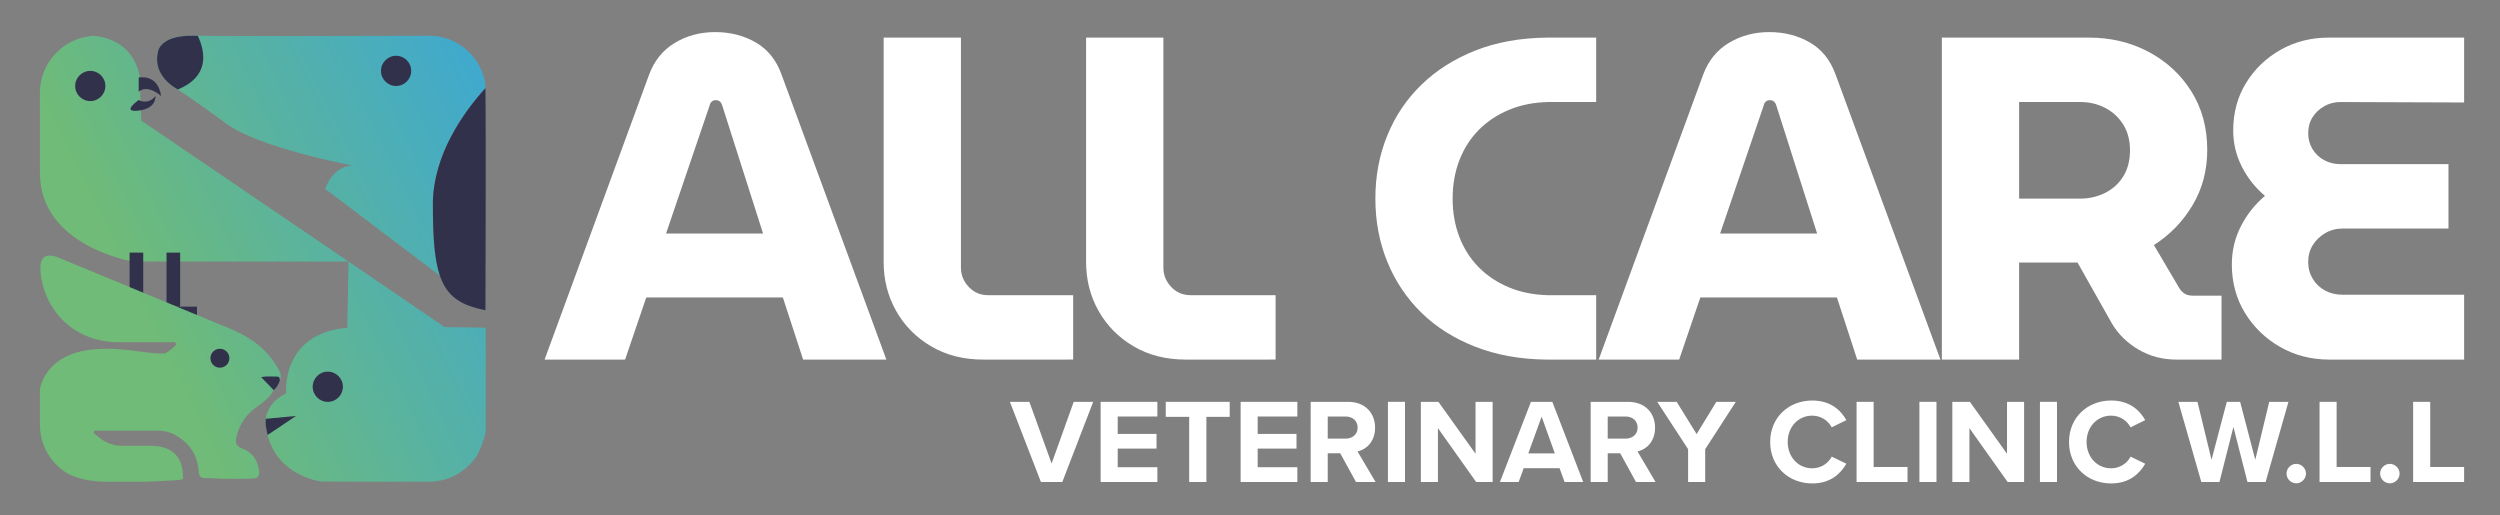 <?xml version="1.0" encoding="utf-8"?>
<!-- Generator: Adobe Illustrator 16.0.0, SVG Export Plug-In . SVG Version: 6.00 Build 0)  -->
<!DOCTYPE svg PUBLIC "-//W3C//DTD SVG 1.1//EN" "http://www.w3.org/Graphics/SVG/1.1/DTD/svg11.dtd">
<svg version="1.1" id="Layer_1" xmlns="http://www.w3.org/2000/svg" xmlns:xlink="http://www.w3.org/1999/xlink" x="0px" y="0px"
	 width="360px" height="74.191px" viewBox="0 0 360 74.191" enable-background="new 0 0 360 74.191" xml:space="preserve">
<rect x="0" y="0" width="360" height="74.191" fill="#808080" stroke="none"/>
<path fill="#32314C" d="M70.289,12.79c-0.001,0.001-0.002,0.002-0.003,0.003c0.001,0.039,0.008,0.073,0.009,0.113
	C70.294,12.866,70.29,12.829,70.289,12.79"/>
<path fill="#FFFFFF" d="M78.422,51.78l15.036-40.998c0.75-2.031,1.987-3.566,3.709-4.604c1.723-1.037,3.664-1.557,5.828-1.557
	s4.108,0.496,5.83,1.489c1.723,0.994,2.958,2.529,3.709,4.604l15.102,41.064h-11.988l-2.915-8.94H93.06l-3.046,8.94L78.422,51.78
	L78.422,51.78z M95.908,33.633h13.976l-5.895-18.479c-0.089-0.265-0.21-0.453-0.365-0.563c-0.155-0.111-0.342-0.167-0.563-0.167
	c-0.222,0-0.409,0.067-0.563,0.199c-0.155,0.132-0.254,0.309-0.298,0.53L95.908,33.633z"/>
<path fill="#FFFFFF" d="M141.62,51.78c-2.871,0-5.388-0.637-7.551-1.919c-2.166-1.28-3.842-2.979-5.034-5.101
	c-1.192-2.119-1.789-4.459-1.789-7.022V5.416h11.128v33.12c0,1.059,0.375,1.986,1.126,2.78c0.75,0.795,1.677,1.191,2.782,1.191
	h12.254v9.271H141.62z"/>
<path fill="#FFFFFF" d="M170.771,51.78c-2.872,0-5.388-0.637-7.551-1.919c-2.164-1.28-3.841-2.979-5.034-5.101
	c-1.192-2.119-1.788-4.459-1.788-7.022V5.416h11.128v33.12c0,1.059,0.374,1.986,1.125,2.78c0.75,0.795,1.678,1.191,2.783,1.191
	h12.251v9.271H170.771z"/>
<path fill="#FFFFFF" d="M222.695,51.78c-3.799-0.04-7.219-0.662-10.27-1.854c-3.045-1.193-5.63-2.826-7.748-4.901
	c-2.119-2.074-3.755-4.515-4.9-7.318c-1.149-2.805-1.723-5.839-1.723-9.108c0-3.267,0.572-6.302,1.723-9.106
	c1.146-2.804,2.789-5.243,4.935-7.318c2.142-2.076,4.724-3.709,7.749-4.902c3.025-1.191,6.438-1.81,10.234-1.854h7.154v9.272h-6.891
	c-2.077,0.043-3.965,0.419-5.663,1.125c-1.698,0.708-3.159,1.68-4.372,2.915c-1.215,1.237-2.143,2.694-2.781,4.372
	c-0.642,1.678-0.963,3.512-0.963,5.497c0,1.988,0.321,3.82,0.963,5.499c0.64,1.678,1.566,3.135,2.781,4.372
	c1.213,1.237,2.674,2.208,4.372,2.915s3.586,1.081,5.663,1.125h6.891v9.272h-7.154V51.78z"/>
<path fill="#FFFFFF" d="M230.208,51.78l15.036-40.998c0.748-2.031,1.984-3.566,3.708-4.604c1.723-1.037,3.664-1.557,5.829-1.557
	c2.162,0,4.105,0.496,5.828,1.489c1.724,0.994,2.957,2.529,3.709,4.604l15.104,41.064h-11.988l-2.916-8.94h-19.672l-3.048,8.94
	L230.208,51.78L230.208,51.78z M247.695,33.633h13.973l-5.893-18.479c-0.09-0.265-0.213-0.453-0.365-0.563
	c-0.155-0.111-0.342-0.167-0.563-0.167c-0.223,0-0.41,0.067-0.564,0.199c-0.155,0.132-0.256,0.309-0.297,0.53L247.695,33.633z"/>
<path fill="#FFFFFF" d="M279.626,51.78V5.416h21.197c3.135,0,5.995,0.685,8.577,2.053c2.584,1.37,4.637,3.271,6.16,5.696
	c1.521,2.429,2.283,5.232,2.283,8.413c0,2.96-0.705,5.62-2.117,7.981c-1.414,2.363-3.27,4.271-5.564,5.729l3.71,6.293
	c0.219,0.31,0.472,0.553,0.761,0.728c0.287,0.178,0.674,0.267,1.161,0.267h4.104v9.206h-6.49c-1.987,0-3.799-0.475-5.432-1.423
	c-1.636-0.948-2.916-2.195-3.842-3.743l-4.969-8.81h-0.96h-1.026h-6.427V51.78H279.626z M290.754,28.599h8.811
	c1.281,0,2.473-0.274,3.578-0.828c1.104-0.551,1.976-1.347,2.614-2.385c0.64-1.036,0.962-2.285,0.962-3.742
	s-0.333-2.705-0.994-3.742c-0.662-1.036-1.535-1.833-2.617-2.385c-1.08-0.552-2.262-0.827-3.543-0.827h-8.811V28.599z"/>
<path fill="#FFFFFF" d="M335.425,51.78c-2.604,0-4.967-0.604-7.086-1.819c-2.121-1.215-3.808-2.849-5.065-4.9
	c-1.26-2.054-1.89-4.383-1.89-6.989c0-1.941,0.429-3.763,1.291-5.466c0.862-1.698,2.021-3.167,3.478-4.401
	c-1.414-1.193-2.526-2.605-3.346-4.24c-0.816-1.634-1.226-3.355-1.226-5.167c0-2.561,0.616-4.844,1.854-6.854
	c1.235-2.009,2.892-3.599,4.967-4.77c2.074-1.168,4.373-1.755,6.889-1.755h19.543v9.339l-17.818-0.065
	c-0.841,0-1.615,0.199-2.317,0.596c-0.707,0.397-1.271,0.928-1.69,1.591c-0.42,0.662-0.63,1.435-0.63,2.316
	c0,0.841,0.21,1.604,0.63,2.286c0.42,0.686,0.983,1.215,1.69,1.591c0.702,0.374,1.478,0.563,2.317,0.563h15.563v9.273h-15.231
	c-0.93,0-1.768,0.222-2.519,0.662c-0.751,0.441-1.349,1.016-1.788,1.722c-0.441,0.707-0.664,1.523-0.664,2.45
	c0,0.885,0.223,1.689,0.664,2.419c0.439,0.729,1.037,1.292,1.788,1.688s1.589,0.596,2.519,0.596h17.486v9.339h-19.409V51.78z"/>
<polygon fill="#FFFFFF" points="145.426,57.865 148.23,57.865 151.433,66.743 154.617,57.865 157.421,57.865 152.973,69.408 
	149.892,69.408 "/>
<polygon fill="#FFFFFF" points="158.491,57.865 166.66,57.865 166.66,59.976 160.949,59.976 160.949,62.485 166.538,62.485 
	166.538,64.597 160.949,64.597 160.949,67.279 166.66,67.279 166.66,69.408 158.491,69.408 "/>
<polygon fill="#FFFFFF" points="171.244,60.027 167.869,60.027 167.869,57.865 177.077,57.865 177.077,60.027 173.719,60.027 
	173.719,69.41 171.244,69.41 "/>
<polygon fill="#FFFFFF" points="178.649,57.865 186.818,57.865 186.818,59.976 181.105,59.976 181.105,62.485 186.695,62.485 
	186.695,64.597 181.105,64.597 181.105,67.279 186.818,67.279 186.818,69.408 178.649,69.408 "/>
<path fill="#FFFFFF" d="M192.994,65.271h-1.801v4.138h-2.457V57.865h5.402c2.403,0,3.873,1.574,3.873,3.72
	c0,2.043-1.281,3.135-2.525,3.428l2.596,4.396h-2.82L192.994,65.271z M193.771,59.976h-2.578v3.186h2.578
	c0.988,0,1.73-0.621,1.73-1.592C195.503,60.598,194.762,59.976,193.771,59.976"/>
<rect x="199.861" y="57.863" fill="#FFFFFF" width="2.459" height="11.546"/>
<polygon fill="#FFFFFF" points="207.063,61.654 207.063,69.408 204.604,69.408 204.604,57.865 207.132,57.865 212.479,65.341 
	212.479,57.865 214.938,57.865 214.938,69.408 212.566,69.408 "/>
<path fill="#FFFFFF" d="M224.575,67.418h-5.16l-0.728,1.99h-2.697l4.465-11.543h3.081l4.446,11.543H225.3L224.575,67.418z
	 M220.074,65.289h3.824l-1.904-5.297L220.074,65.289z"/>
<path fill="#FFFFFF" d="M233.311,65.271h-1.801v4.138h-2.455V57.865h5.398c2.406,0,3.876,1.574,3.876,3.72
	c0,2.043-1.28,3.135-2.524,3.428l2.594,4.396h-2.818L233.311,65.271z M234.089,59.976h-2.579v3.186h2.579
	c0.988,0,1.729-0.621,1.729-1.592C235.818,60.598,235.077,59.976,234.089,59.976"/>
<polygon fill="#FFFFFF" points="243.087,64.682 238.641,57.865 241.441,57.865 244.314,62.503 247.154,57.865 249.958,57.865 
	245.547,64.682 245.547,69.408 243.087,69.408 "/>
<path fill="#FFFFFF" d="M254.904,63.645c0-3.547,2.683-5.971,6.057-5.971c2.631,0,4.104,1.384,4.915,2.822l-2.108,1.039
	c-0.485-0.937-1.525-1.682-2.807-1.682c-2.008,0-3.531,1.609-3.531,3.79c0,2.182,1.523,3.792,3.531,3.792
	c1.28,0,2.32-0.728,2.807-1.68l2.108,1.021c-0.828,1.435-2.284,2.839-4.915,2.839C257.587,69.617,254.904,67.193,254.904,63.645"/>
<polygon fill="#FFFFFF" points="267.346,57.865 269.802,57.865 269.802,67.245 274.684,67.245 274.684,69.408 267.346,69.408 "/>
<rect x="276.396" y="57.863" fill="#FFFFFF" width="2.457" height="11.546"/>
<polygon fill="#FFFFFF" points="283.596,61.654 283.596,69.408 281.135,69.408 281.135,57.865 283.664,57.865 289.01,65.341 
	289.01,57.865 291.471,57.865 291.471,69.408 289.098,69.408 "/>
<rect x="293.75" y="57.863" fill="#FFFFFF" width="2.457" height="11.546"/>
<path fill="#FFFFFF" d="M297.938,63.645c0-3.547,2.684-5.971,6.06-5.971c2.629,0,4.101,1.384,4.915,2.822l-2.113,1.039
	c-0.482-0.937-1.521-1.682-2.802-1.682c-2.011,0-3.531,1.609-3.531,3.79c0,2.182,1.521,3.792,3.531,3.792
	c1.28,0,2.317-0.728,2.802-1.68l2.113,1.021c-0.83,1.435-2.286,2.839-4.915,2.839C300.62,69.617,297.938,67.193,297.938,63.645"/>
<polygon fill="#FFFFFF" points="321.611,61.481 319.602,69.408 316.989,69.408 313.684,57.865 316.436,57.865 318.461,66.205 
	320.657,57.865 322.579,57.865 324.76,66.205 326.77,57.865 329.537,57.865 326.247,69.408 323.635,69.408 "/>
<path fill="#FFFFFF" d="M330.656,66.795c0.764,0,1.404,0.642,1.404,1.401c0,0.764-0.642,1.401-1.404,1.401
	c-0.762,0-1.399-0.639-1.399-1.401C329.257,67.437,329.896,66.795,330.656,66.795"/>
<polygon fill="#FFFFFF" points="334.016,57.865 336.473,57.865 336.473,67.245 341.354,67.245 341.354,69.408 334.016,69.408 "/>
<path fill="#FFFFFF" d="M344.139,66.795c0.762,0,1.4,0.642,1.4,1.401c0,0.764-0.639,1.401-1.4,1.401
	c-0.763,0-1.402-0.639-1.402-1.401C342.734,67.437,343.375,66.795,344.139,66.795"/>
<polygon fill="#FFFFFF" points="347.493,57.865 349.951,57.865 349.951,67.245 354.832,67.245 354.832,69.408 347.493,69.408 "/>
<g>
	<g>
		<defs>
			<path id="SVGID_1_" d="M50.003,47.191c-9.624,0.841-8.783,9.435-8.783,9.435c-3.737,1.869-2.896,4.951-2.896,4.951
				c1.027,7.01,7.955,7.758,7.955,7.758s5.346,0.039,10.421,0.039c1.984,0,3.925-0.005,5.492-0.019
				c2.809-0.145,5.241-1.692,6.611-3.962c0.631-1.266,0.961-2.468,1.082-2.985c0.021-0.13,0.046-0.259,0.06-0.391V47.191
				l-5.928-0.096l-13.827-9.434L50.003,47.191z"/>
		</defs>
		<clipPath id="SVGID_2_">
			<use xlink:href="#SVGID_1_"  overflow="visible"/>
		</clipPath>
		
			<linearGradient id="SVGID_3_" gradientUnits="userSpaceOnUse" x1="-239.203" y1="335.016" x2="-238.503" y2="335.016" gradientTransform="matrix(229.863 -113.464 -113.464 -229.863 92981.172 49954.141)">
			<stop  offset="0" style="stop-color:#6FBB77"/>
			<stop  offset="0.009" style="stop-color:#6FBB77"/>
			<stop  offset="0.281" style="stop-color:#6FBB77"/>
			<stop  offset="0.668" style="stop-color:#37A6DE"/>
			<stop  offset="1" style="stop-color:#37A6DE"/>
		</linearGradient>
		<polygon clip-path="url(#SVGID_2_)" fill="url(#SVGID_3_)" points="24.895,43.873 63.585,24.778 82.531,63.161 43.843,82.257 		
			"/>
	</g>
	<g>
		<defs>
			<path id="SVGID_4_" d="M22.721,7.576c-0.747,3.364,2.617,5.138,2.617,5.138s2.616,1.682,7.322,5.14
				c4.708,3.457,18.09,5.979,18.09,5.979c-2.896,0.093-3.924,3.364-3.924,3.364L63.35,39.704c-0.785-2.281-1.015-5.547-1.015-10.266
				c0-7.184,4.515-13.38,7.561-16.743c-0.011-0.378-0.044-0.732-0.091-1.072c-0.771-3.599-3.895-6.314-7.685-6.474
				C56.028,5.168,32.25,5.229,27.86,5.147c-0.092-0.001-0.182-0.002-0.271-0.002C22.811,5.145,22.721,7.576,22.721,7.576"/>
		</defs>
		<clipPath id="SVGID_5_">
			<use xlink:href="#SVGID_4_"  overflow="visible"/>
		</clipPath>
		
			<linearGradient id="SVGID_6_" gradientUnits="userSpaceOnUse" x1="-239.203" y1="334.953" x2="-238.502" y2="334.953" gradientTransform="matrix(229.863 -113.464 -113.464 -229.863 92960.047 49911.391)">
			<stop  offset="0" style="stop-color:#6FBB77"/>
			<stop  offset="0.009" style="stop-color:#6FBB77"/>
			<stop  offset="0.281" style="stop-color:#6FBB77"/>
			<stop  offset="0.668" style="stop-color:#37A6DE"/>
			<stop  offset="1" style="stop-color:#37A6DE"/>
		</linearGradient>
		<polygon clip-path="url(#SVGID_5_)" fill="url(#SVGID_6_)" points="8.256,11.916 60.506,-13.875 83.612,32.934 31.363,58.727 		
			"/>
	</g>
	<g>
		<defs>
			<path id="SVGID_7_" d="M5.749,13.334v11.572c0,10.588,13.395,12.755,13.395,12.755h31.045L20.347,17.367l-0.241-6.417
				c-1.003-5.017-5.288-5.702-6.685-5.792C9.143,5.443,5.758,8.987,5.749,13.334"/>
		</defs>
		<clipPath id="SVGID_8_">
			<use xlink:href="#SVGID_7_"  overflow="visible"/>
		</clipPath>
		
			<linearGradient id="SVGID_9_" gradientUnits="userSpaceOnUse" x1="-239.203" y1="334.95" x2="-238.502" y2="334.95" gradientTransform="matrix(229.863 -113.464 -113.464 -229.863 92955.797 49902.891)">
			<stop  offset="0" style="stop-color:#6FBB77"/>
			<stop  offset="0.009" style="stop-color:#6FBB77"/>
			<stop  offset="0.281" style="stop-color:#6FBB77"/>
			<stop  offset="0.668" style="stop-color:#37A6DE"/>
			<stop  offset="1" style="stop-color:#37A6DE"/>
		</linearGradient>
		<polygon clip-path="url(#SVGID_8_)" fill="url(#SVGID_9_)" points="-7.152,11.527 41.482,-12.48 63.09,31.294 14.456,55.299 		"/>
	</g>
	<g>
		<path fill="#32314C" d="M69.897,12.692c0,0.002-0.001,0.003-0.002,0.004c0.001,0.04,0.006,0.073,0.007,0.113
			C69.901,12.768,69.898,12.732,69.897,12.692"/>
		<path fill="#32314C" d="M69.902,12.809c-0.001-0.041-0.006-0.074-0.007-0.113c-3.045,3.363-7.56,9.559-7.56,16.743
			c0,4.717,0.23,7.985,1.014,10.268c1.017,2.964,2.966,4.276,6.553,4.961C69.902,44.667,69.996,19.535,69.902,12.809"/>
		<path fill="#32314C" d="M38.275,60.305c-0.095,0.748,0.048,1.271,0.048,1.271c0.055,0.374,0.13,0.726,0.215,1.063l4.083-2.742
			L38.275,60.305z"/>
		<path fill="#32314C" d="M28.49,5.156c-0.239-0.002-0.453-0.005-0.629-0.009c-5.046-0.094-5.14,2.429-5.14,2.429
			c-0.747,3.364,2.617,5.139,2.617,5.139s0.091,0.059,0.267,0.174C30.123,11.038,29.629,7.62,28.49,5.156"/>
		<path fill="#32314C" d="M59.211,10.208c0,1.201-0.974,2.174-2.175,2.174s-2.176-0.973-2.176-2.174
			c0-1.202,0.974-2.176,2.176-2.176S59.211,9.006,59.211,10.208"/>
		<path fill="#32314C" d="M49.378,55.693c0,1.201-0.973,2.177-2.175,2.177c-1.201,0-2.175-0.976-2.175-2.177
			c0-1.204,0.974-2.175,2.175-2.175C48.405,53.518,49.378,54.489,49.378,55.693"/>
		<path fill="#32314C" d="M19.972,11.169c0,0,2.769-0.618,3.229,2.67c0,0-1.865-1.765-3.229-0.642V11.169z"/>
		<path fill="#32314C" d="M19.972,14.4c0,0,1.284,0.803,2.406-0.562c0,0,0.241,1.764-2.406,2.085
			C17.325,16.245,19.972,14.4,19.972,14.4"/>
		<rect x="18.662" y="36.377" fill="#32314C" width="1.964" height="7.78"/>
		<rect x="23.977" y="36.377" fill="#32314C" width="1.965" height="7.78"/>
		<rect x="16.176" y="44.156" fill="#32314C" width="12.191" height="1.846"/>
		<path fill="#32314C" d="M15.175,12.382c0,1.203-0.974,2.175-2.174,2.175c-1.202,0-2.175-0.973-2.175-2.175
			c0-1.201,0.973-2.174,2.175-2.174C14.202,10.208,15.175,11.181,15.175,12.382"/>
	</g>
	<g>
		<defs>
			<path id="SVGID_10_" d="M5.825,39.078c0.005,0.085,0.01,0.169,0.021,0.25c0.665,5.835,5.239,9.938,11.104,9.947
				c2.594,0.006,5.187,0,7.781,0.007c0.044,0,0.091-0.003,0.142-0.007c0.178-0.018,0.371-0.033,0.448,0.171
				c0.092,0.241-0.144,0.399-0.299,0.542c-0.309,0.287-0.636,0.528-0.976,0.738c-0.093,0.058-0.188,0.108-0.284,0.162
				c-1.164,0.081-2.492-0.122-4.021-0.323c-1.83-0.245-3.948-0.488-6.417-0.239c-6.966,0.694-7.577,5.745-7.577,5.745v5.084
				c0.001,3.013,1.627,5.64,4.045,7.069c1.396,0.693,3.269,1.158,5.795,1.148c1.765-0.005,3.604-0.01,5.436-0.012
				c1.554-0.051,3.107-0.129,4.659-0.231c0.219-0.04,0.437-0.083,0.656-0.123c0.151-3.078-1.442-4.776-4.526-4.808
				c-1.434-0.014-2.867-0.012-4.301-0.005c-1.436,0.007-2.611-0.603-3.649-1.53c-0.151-0.135-0.432-0.27-0.323-0.516
				c0.103-0.234,0.394-0.132,0.602-0.132c2.896-0.006,5.791-0.011,8.688,0.003c1.045,0.008,2.007,0.328,2.884,0.9
				c1.787,1.164,2.751,2.84,2.896,4.944c0.056,0.813,0.393,1.03,1.136,0.988c0.602-0.032,1.21,0.057,1.815,0.072
				c1.627,0.043,3.251,0.068,4.878-0.016c0.728-0.038,0.943-0.4,0.872-1.071c-0.164-1.577-0.979-2.726-2.438-3.25
				c-0.886-0.317-0.995-0.807-0.839-1.564c0.203-0.972,0.571-1.835,1.095-2.596c0.482-0.7,1.097-1.313,1.849-1.834
				c0.953-0.663,1.873-1.361,2.443-2.412c0.052-0.615-0.587-0.879-0.77-1.408c0.392-0.179,0.759-0.128,1.121-0.076
				c0.18,0.027,0.359,0.051,0.536,0.049c0.285-0.601,0.036-1.15-0.244-1.644c-0.726-1.282-1.658-2.399-2.786-3.355
				c-1.805-1.529-3.978-2.345-6.121-3.231c-0.222-0.093-0.444-0.185-0.667-0.276c-0.364-0.151-0.729-0.303-1.094-0.454
				c-6.958-2.879-13.914-5.765-20.873-8.648c-0.544-0.227-1.005-0.34-1.385-0.34C6.156,36.797,5.724,37.554,5.825,39.078"/>
		</defs>
		<clipPath id="SVGID_11_">
			<use xlink:href="#SVGID_10_"  overflow="visible"/>
		</clipPath>
		
			<linearGradient id="SVGID_12_" gradientUnits="userSpaceOnUse" x1="-239.204" y1="334.982" x2="-238.502" y2="334.982" gradientTransform="matrix(229.863 -113.464 -113.464 -229.863 92970.984 49933.641)">
			<stop  offset="0" style="stop-color:#6FBB77"/>
			<stop  offset="0.009" style="stop-color:#6FBB77"/>
			<stop  offset="0.281" style="stop-color:#6FBB77"/>
			<stop  offset="0.668" style="stop-color:#37A6DE"/>
			<stop  offset="1" style="stop-color:#37A6DE"/>
		</linearGradient>
		<polygon clip-path="url(#SVGID_11_)" fill="url(#SVGID_12_)" points="-7.208,43.183 33.76,22.959 53.524,62.999 12.556,83.221 		
			"/>
	</g>
	<g>
		<path fill="#32314C" d="M39.419,56.182c-0.583-0.602-1.166-1.204-1.817-1.877c0.823-0.159,1.575-0.073,2.324-0.077
			c0.358,0,0.343,0.28,0.379,0.519C40.143,55.307,39.859,55.792,39.419,56.182"/>
		<path fill="#32314C" d="M33.03,51.586c0,0.753-0.611,1.362-1.364,1.362c-0.753,0-1.363-0.609-1.363-1.362
			c0-0.754,0.609-1.363,1.363-1.363C32.419,50.223,33.03,50.832,33.03,51.586"/>
	</g>
</g>
</svg>
